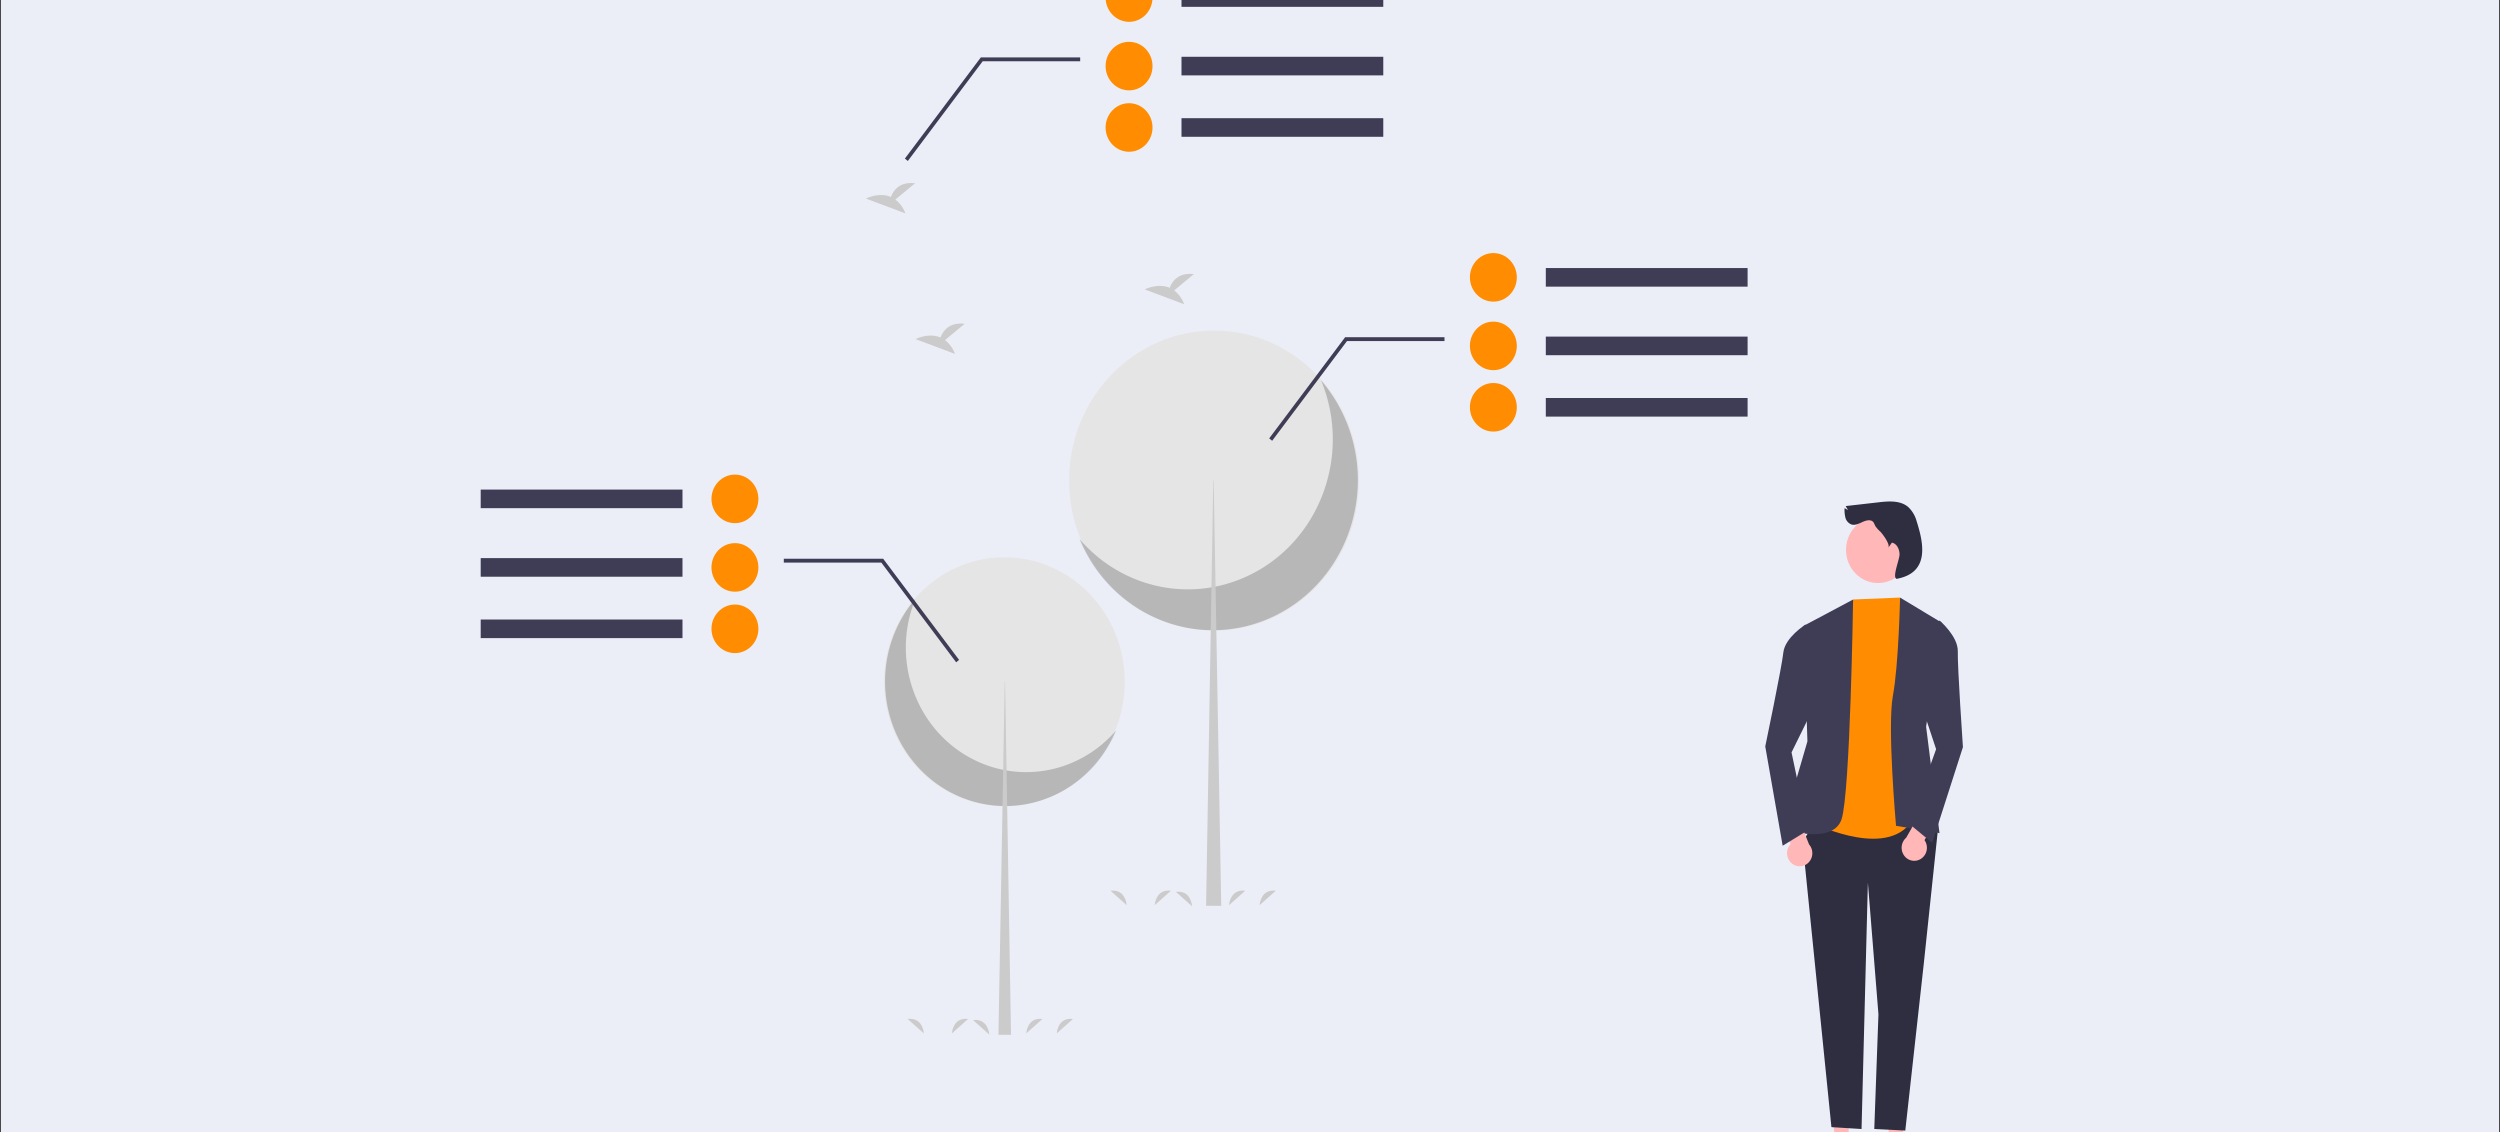 <?xml version="1.0" encoding="UTF-8"?>
<svg preserveAspectRatio="xMidYMid slice" width="1435px" height="650px" xmlns="http://www.w3.org/2000/svg" id="Ebene_1" data-name="Ebene 1" viewBox="0 0 3899.63 2244.22">
  <rect x="0" y="0" width="3899.63" height="2244.22" fill="#808080" stroke="none"/>
  <defs>
    <style>.cls-1{fill:#ebeef7;stroke:#000;stroke-miterlimit:10;}.cls-2{fill:#e5e5e5;}.cls-3{isolation:isolate;opacity:0.2;}.cls-4{fill:#cbcbcb;}.cls-5{fill:#3f3d56;}.cls-6{fill:#ff8c01;}.cls-7{fill:#ffb7b7;}.cls-8{fill:#2f2e41;}</style>
  </defs>
  <rect class="cls-1" x="29.82" y="42.11" width="3840" height="2160"></rect>
  <rect class="cls-1" x="0.5" y="0.5" width="3898.63" height="2243.22"></rect>
  <ellipse class="cls-2" cx="1566.73" cy="1302.41" rx="187.71" ry="194.23"></ellipse>
  <path class="cls-3" d="M1398.31,1130.57c-40.75,98.64,3.49,212.79,98.82,255,74.17,32.81,160.3,12.93,214-49.39-40.75,98.64-151.07,144.43-246.4,102.26s-139.58-156.31-98.83-255a195.24,195.24,0,0,1,32.45-52.87Z" transform="translate(29.82 42.11)"></path>
  <polygon class="cls-4" points="1567.24 1302.41 1567.76 1302.41 1577.04 1853.08 1557.44 1853.08 1567.24 1302.41"></polygon>
  <ellipse class="cls-2" cx="1893.76" cy="988.54" rx="226.09" ry="233.95"></ellipse>
  <path class="cls-3" d="M2030.89,790.17c49.08,118.82-4.21,256.31-119,307.1-89.34,39.52-193.08,15.57-257.71-59.49,49.08,118.81,182,174,296.79,123.18s168.12-188.28,119-307.1a235.38,235.38,0,0,0-39.09-63.69Z" transform="translate(29.82 42.11)"></path>
  <polygon class="cls-4" points="1893.14 988.54 1892.52 988.54 1881.34 1651.82 1904.95 1651.82 1893.14 988.54"></polygon>
  <path class="cls-4" d="M1444.24,727.29l30.69-25.4c-23.84-2.73-33.64,10.73-37.65,21.38-18.63-8-38.92,2.49-38.92,2.49l61.43,23.07A48.1,48.1,0,0,0,1444.24,727.29Z" transform="translate(29.82 42.11)"></path>
  <path class="cls-4" d="M1366.86,508.07l30.69-25.41c-23.85-2.72-33.64,10.74-37.65,21.39-18.63-8-38.92,2.48-38.92,2.48l61.42,23.08A47.9,47.9,0,0,0,1366.86,508.07Z" transform="translate(29.82 42.11)"></path>
  <path class="cls-4" d="M1801.72,649.8l30.7-25.4c-23.85-2.72-33.64,10.73-37.65,21.39-18.64-8-38.92,2.48-38.92,2.48l61.42,23.08A48,48,0,0,0,1801.72,649.8Z" transform="translate(29.82 42.11)"></path>
  <path class="cls-4" d="M1771.39,1608.7s1.17-25.47,25.25-22.51" transform="translate(29.82 42.11)"></path>
  <path class="cls-4" d="M1935,1608.7s1.17-25.47,25.25-22.51" transform="translate(29.82 42.11)"></path>
  <path class="cls-4" d="M1887.33,1608.7s1.18-25.47,25.26-22.51" transform="translate(29.82 42.11)"></path>
  <path class="cls-4" d="M1727.57,1608.7s-1.17-25.47-25.25-22.51" transform="translate(29.82 42.11)"></path>
  <path class="cls-4" d="M1829.63,1610.46s-1.17-25.47-25.25-22.51" transform="translate(29.82 42.11)"></path>
  <path class="cls-4" d="M1455,1808.74s1.18-25.46,25.26-22.5" transform="translate(29.82 42.11)"></path>
  <path class="cls-4" d="M1618.6,1808.74s1.18-25.46,25.26-22.5" transform="translate(29.82 42.11)"></path>
  <path class="cls-4" d="M1571,1808.74s1.17-25.46,25.25-22.5" transform="translate(29.82 42.11)"></path>
  <path class="cls-4" d="M1411.22,1808.74s-1.18-25.46-25.26-22.5" transform="translate(29.82 42.11)"></path>
  <path class="cls-4" d="M1513.27,1810.5S1512.1,1785,1488,1788" transform="translate(29.82 42.11)"></path>
  <rect class="cls-5" x="2411.23" y="657.04" width="314.76" height="29.02"></rect>
  <rect class="cls-5" x="2411.23" y="763.96" width="314.76" height="29.02"></rect>
  <rect class="cls-5" x="2411.23" y="859.74" width="314.76" height="29.02"></rect>
  <path class="cls-6" d="M2263,629.44c0-20.91,16.39-37.87,36.6-37.87s36.59,17,36.59,37.87-16.38,37.87-36.59,37.87h0C2279.41,667.28,2263,650.34,2263,629.44Z" transform="translate(29.82 42.11)"></path>
  <path class="cls-6" d="M2263,736.36c0-20.92,16.39-37.87,36.6-37.87s36.59,17,36.59,37.87-16.38,37.86-36.59,37.86h0C2279.41,774.2,2263,757.26,2263,736.36Z" transform="translate(29.82 42.11)"></path>
  <path class="cls-6" d="M2263,832.14c0-20.92,16.39-37.87,36.6-37.87s36.59,17,36.59,37.87S2319.82,870,2299.61,870h0C2279.41,870,2263,853,2263,832.14Z" transform="translate(29.82 42.11)"></path>
  <polygon class="cls-5" points="1984.37 926.46 1979.74 922.74 2098.23 764.88 2253.19 764.88 2253.19 770.94 2101.1 770.94 1984.37 926.46"></polygon>
  <rect class="cls-5" x="749.82" y="1002.58" width="314.76" height="29.02"></rect>
  <rect class="cls-5" x="749.82" y="1109.49" width="314.76" height="29.02"></rect>
  <rect class="cls-5" x="749.82" y="1205.27" width="314.76" height="29.02"></rect>
  <path class="cls-6" d="M1116.56,1012.84h0c-20.21,0-36.59-17-36.59-37.86s16.38-37.87,36.59-37.87,36.6,16.95,36.6,37.87h0C1153.16,995.89,1136.77,1012.84,1116.56,1012.84Z" transform="translate(29.82 42.11)"></path>
  <path class="cls-6" d="M1116.56,1119.76h0c-20.21,0-36.59-17-36.59-37.87s16.38-37.86,36.59-37.86,36.6,17,36.6,37.86-16.39,37.87-36.6,37.87Z" transform="translate(29.82 42.11)"></path>
  <path class="cls-6" d="M1116.56,1215.54h0c-20.21,0-36.59-17-36.59-37.87s16.38-37.86,36.59-37.86,36.6,17,36.6,37.86h0c0,20.92-16.39,37.87-36.6,37.87Z" transform="translate(29.82 42.11)"></path>
  <polygon class="cls-5" points="1491.44 1272 1374.71 1116.48 1222.62 1116.48 1222.62 1110.42 1377.58 1110.42 1378.45 1111.59 1496.06 1268.28 1491.44 1272"></polygon>
  <rect class="cls-5" x="1842.95" y="220.57" width="314.76" height="29.02"></rect>
  <rect class="cls-5" x="1842.95" y="327.49" width="314.76" height="29.02"></rect>
  <rect class="cls-5" x="1842.95" y="423.27" width="314.76" height="29.02"></rect>
  <path class="cls-6" d="M1694.74,193c0-20.91,16.39-37.86,36.6-37.86s36.59,16.95,36.59,37.86-16.38,37.87-36.59,37.87h0C1711.14,230.82,1694.77,213.88,1694.74,193Z" transform="translate(29.82 42.11)"></path>
  <path class="cls-6" d="M1694.74,299.89c0-20.91,16.39-37.87,36.6-37.87s36.59,17,36.59,37.87-16.38,37.87-36.59,37.87h0C1711.14,337.73,1694.77,320.79,1694.74,299.89Z" transform="translate(29.82 42.11)"></path>
  <path class="cls-6" d="M1694.74,395.67c0-20.91,16.39-37.87,36.6-37.87s36.59,17,36.59,37.87-16.38,37.86-36.59,37.86h0C1711.14,433.51,1694.77,416.57,1694.74,395.67Z" transform="translate(29.82 42.11)"></path>
  <polygon class="cls-5" points="1416.1 489.99 1411.47 486.28 1529.96 328.41 1684.92 328.41 1684.92 334.48 1532.82 334.48 1416.1 489.99"></polygon>
  <polygon class="cls-7" points="2968.52 2025.89 2948.75 2025.89 2939.34 1946.98 2968.52 1946.98 2968.52 2025.89"></polygon>
  <path class="cls-8" d="M2943.75,2003.61H2880v-.83c0-14.18,11.11-25.68,24.82-25.68h38.94Z" transform="translate(29.82 42.11)"></path>
  <polygon class="cls-7" points="2883.57 2025.89 2863.8 2025.89 2854.4 1946.98 2883.58 1946.98 2883.57 2025.89"></polygon>
  <path class="cls-8" d="M2858.8,2003.61h-63.75v-.83c0-14.18,11.11-25.68,24.81-25.68h38.94Z" transform="translate(29.82 42.11)"></path>
  <polygon class="cls-8" points="2838.56 1508.17 2811.77 1552.25 2856.74 1997.08 2903.74 2000.02 2913.62 1615.84 2930.1 1821.19 2923.59 2000.02 2971.97 2002.45 3000.73 1743 3022.37 1537.79 2979.9 1496.87 2838.56 1508.17"></polygon>
  <path class="cls-6" d="M2934,1128.93l-73.23,3-67.86,346.39s110.3,56.64,155,5.16l26.86-20.36Z" transform="translate(29.82 42.11)"></path>
  <path class="cls-5" d="M2934,1128.93l64.44,38.86-23.8,162.7,20.87,165.89-67.8-11.43s-13.88-154.46-4.88-203S2934,1128.93,2934,1128.93Z" transform="translate(29.82 42.11)"></path>
  <path class="cls-5" d="M2860.74,1132l-77.11,41,5.87,180.19-39.79,136.52s79.35,26.27,93-14.9S2860.74,1132,2860.74,1132Z" transform="translate(29.82 42.11)"></path>
  <path class="cls-7" d="M2964.88,1537.44a20.58,20.58,0,0,0,9-27.08,19.85,19.85,0,0,0-1.78-3.06l23.27-39.52-19.75-20.49-32.11,56.28a20.85,20.85,0,0,0-2.47,28.68,19.24,19.24,0,0,0,23.83,5.19Z" transform="translate(29.82 42.11)"></path>
  <path class="cls-5" d="M2965,1190l30.72-25.19s29,24.6,28.34,48.18,8,149.21,8,149.21l-47.94,149.32-35.71-29.55,41.83-116.57-33-99.47Z" transform="translate(29.82 42.11)"></path>
  <path class="cls-7" d="M2766.35,1544.47a20.68,20.68,0,0,1-5.24-28.12,19.4,19.4,0,0,1,2.18-2.77l-17.67-42.51,22.35-17.41,24.13,60.4a20.86,20.86,0,0,1-1.45,28.75,19.16,19.16,0,0,1-24.3,1.66Z" transform="translate(29.82 42.11)"></path>
  <path class="cls-5" d="M2813.54,1200.44l-27-29.42s-32.11,20.12-34.61,43.58-28.21,146.56-28.21,146.56L2750.88,1516l39.37-24.06-25.54-121.5,46.16-93.68Z" transform="translate(29.82 42.11)"></path>
  <ellipse class="cls-7" cx="2929.51" cy="1096.64" rx="50.02" ry="51.76"></ellipse>
  <path class="cls-8" d="M2887.6,1008.57c-5-.92-10,1.46-14.73,3.63s-9.92,4.22-14.82,2.67a15.57,15.57,0,0,1-9.31-10.68,48.13,48.13,0,0,1-1.26-14.84l5.33,3.18-3.64-6.33,51.91-5.93c15.7-1.8,33.31-3,45.52,7.32a47.24,47.24,0,0,1,13.1,21.73c10.36,32.83,22.12,80.65-31.06,90.41-7.41-2.12,4.68-30.36,4.56-38.32s-4.36-16.9-12-18.12l-5.57,8c3.57-5.13-9.08-21.77-12.22-25a50.75,50.75,0,0,1-7.61-8.35C2893.33,1014,2893.3,1009.61,2887.6,1008.57Z" transform="translate(29.82 42.11)"></path>
  <path class="cls-4" d="M3117.07,2004.89H2592.74a3,3,0,0,1,0-6.06h524.33a3,3,0,0,1,0,6.06Z" transform="translate(29.82 42.11)"></path>
</svg>
